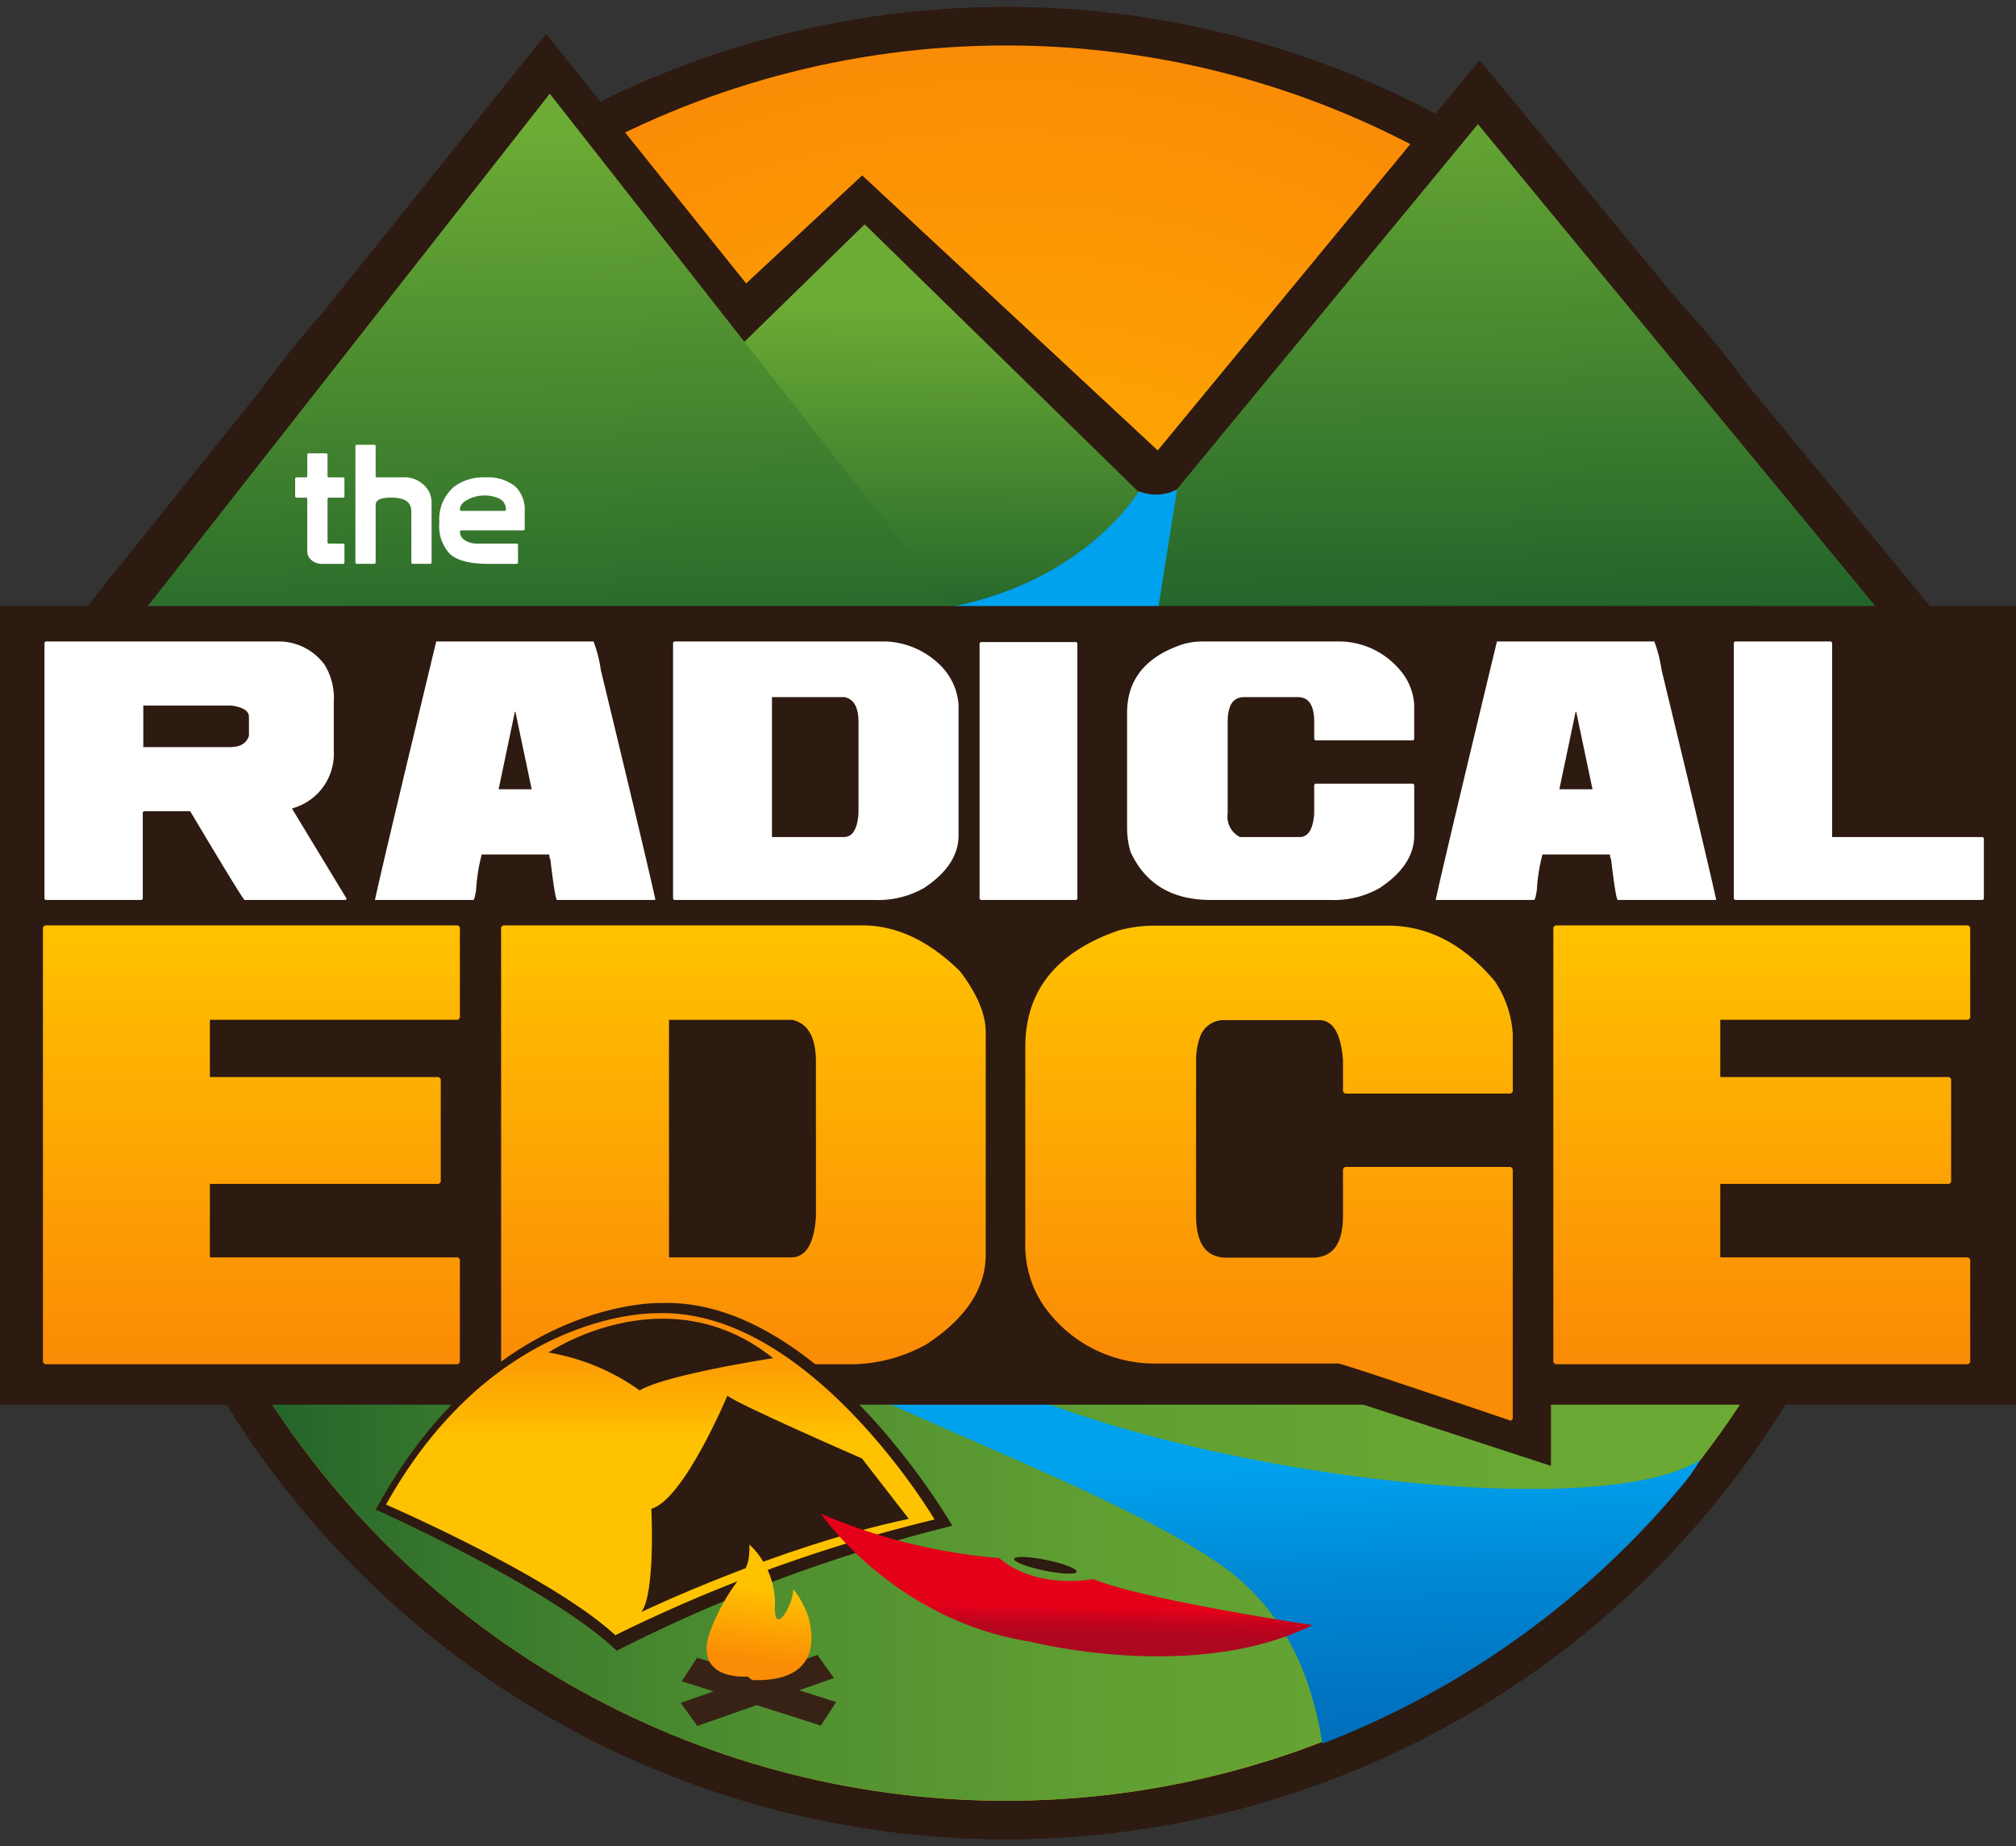 <svg xmlns="http://www.w3.org/2000/svg" xmlns:xlink="http://www.w3.org/1999/xlink" width="212" height="194.133" viewBox="0 0 212 194.133"><rect x="0" y="0" width="212" height="194.133" fill="#333333" stroke="none"/><defs><radialGradient id="a" cx="0.5" cy="0.5" r="0.5" gradientTransform="matrix(0.179, 0.984, -0.984, 0.179, 0.902, -0.082)" gradientUnits="objectBoundingBox"><stop offset="0" stop-color="#ffc200"/><stop offset="1" stop-color="#fb8c05"/></radialGradient><linearGradient id="b" y1="0.5" x2="1" y2="0.5" gradientUnits="objectBoundingBox"><stop offset="0" stop-color="#145629"/><stop offset="0.024" stop-color="#195a29"/><stop offset="0.186" stop-color="#37772d"/><stop offset="0.358" stop-color="#4e8e30"/><stop offset="0.541" stop-color="#5f9e32"/><stop offset="0.742" stop-color="#68a733"/><stop offset="1" stop-color="#6cab34"/></linearGradient><linearGradient id="c" x1="0.499" y1="1.145" x2="0.504" y2="0.204" gradientUnits="objectBoundingBox"><stop offset="0" stop-color="#145629"/><stop offset="1" stop-color="#6cab34"/></linearGradient><linearGradient id="d" x1="0.514" y1="0.49" x2="0.561" y2="1.355" gradientUnits="objectBoundingBox"><stop offset="0" stop-color="#00a1ed"/><stop offset="0.231" stop-color="#0088d4"/><stop offset="0.492" stop-color="#0073c0"/><stop offset="0.751" stop-color="#0067b4"/><stop offset="1" stop-color="#0063b0"/></linearGradient><linearGradient id="e" x1="0.506" y1="1.155" x2="0.46" y2="-0.091" xlink:href="#c"/><linearGradient id="f" x1="0.51" y1="1.263" x2="0.464" y2="0.074" xlink:href="#c"/><linearGradient id="g" x1="0.631" y1="2.332" x2="0.7" y2="3.429" xlink:href="#d"/><linearGradient id="h" x1="0.5" y1="0.969" x2="0.5" gradientUnits="objectBoundingBox"><stop offset="0" stop-color="#fb8c05"/><stop offset="1" stop-color="#ffc200"/></linearGradient><linearGradient id="j" x1="0.5" y1="0.858" x2="0.5" y2="0" xlink:href="#h"/><linearGradient id="l" x1="0.5" y1="0.054" x2="0.5" y2="0.407" xlink:href="#h"/><linearGradient id="m" x1="0.489" y1="0.551" x2="0.476" y2="0.756" gradientUnits="objectBoundingBox"><stop offset="0" stop-color="#e50019"/><stop offset="0.182" stop-color="#d3021b"/><stop offset="0.46" stop-color="#be041e"/><stop offset="0.735" stop-color="#b20620"/><stop offset="1" stop-color="#ae0721"/></linearGradient><radialGradient id="n" cx="-64.721" cy="-272.713" r="0.841" gradientTransform="translate(-31.884 0) scale(0.463 1)" gradientUnits="objectBoundingBox"><stop offset="0" stop-color="#68401e"/><stop offset="0.72" stop-color="#462a18"/><stop offset="1" stop-color="#382216"/></radialGradient><radialGradient id="o" cx="-66.776" cy="-298.464" r="0.879" gradientTransform="translate(-34.363 -0.001) scale(0.439 1)" xlink:href="#n"/><linearGradient id="p" x1="0.487" y1="0.839" x2="0.552" y2="0.313" xlink:href="#h"/></defs><g transform="translate(-78.714 -86.922)"><circle cx="96.322" cy="96.322" r="96.322" transform="translate(88.938 281.055) rotate(-90.444)" fill="#2d1a10"/><circle cx="96.322" cy="96.322" r="96.322" transform="translate(88.188 280.311) rotate(-90)" fill="#2d1a10"/><circle cx="92.285" cy="92.285" r="92.285" transform="translate(92.226 276.273) rotate(-90)" fill="url(#a)"/><path d="M280.762,212.483a92.285,92.285,0,0,1-184.571,0" transform="translate(-3.966 -28.494)" fill="url(#b)"/><path d="M128.961,159.006l51.824-48.228,51.826,48.228Z" transform="translate(-11.403 -5.414)" fill="#2d1a10"/><path d="M85.965,156.183l51.824-64.642,51.826,64.642Z" transform="translate(-1.645 -1.048)" fill="#2d1a10"/><path d="M211.019,159.738l53.317-64.643,53.317,64.643Z" transform="translate(-30.024 -1.855)" fill="#2d1a10"/><path d="M140.049,159.931l43.51-42.5,43.51,42.5Z" transform="translate(-13.919 -6.924)" fill="url(#c)"/><path d="M153.2,250.467c17.064,16.631,54.919,27.057,70.791,38.113,7.453,5.192,9.934,13.2,10.829,19.742,20.044-6.685,34.585-22.679,39.6-30.773-11.843,7.447-63.15.455-81.373-12.167-5.31-3.679-7.313-8.916-7.148-14.915Z" transform="translate(-16.904 -37.114)" fill="url(#d)"/><path d="M187.29,87.884a96.322,96.322,0,1,0,96.323,96.323A96.323,96.323,0,0,0,187.29,87.884Zm0,188.792a92.469,92.469,0,1,1,92.47-92.469A92.468,92.468,0,0,1,187.29,276.676Z" transform="translate(-2.781 -0.218)" fill="#2d1a10"/><path d="M222.252,157.713l44.454-53.9,44.459,53.9Z" transform="translate(-32.574 -3.833)" fill="url(#e)"/><path d="M96.219,156.1,140.5,99.666l44.28,56.435Z" transform="translate(-3.972 -2.892)" fill="url(#f)"/><path d="M159.053,173.43c-20.5,4.487-19.136,15.774-18.68,25.664h52.092a209.09,209.09,0,0,1,22.4-28.62l-3.141.167,2.718-17.154a4.784,4.784,0,0,1-4.014.2s-5.551,9.421-19.884,12.176-59.193,4.9-59.193,4.9l48.3,1.58Z" transform="translate(-11.946 -15.106)" fill="url(#g)"/><path d="M260.193,276.539l22.8,7.436v-7.933" transform="translate(-41.184 -42.918)" fill="#2d1a10"/><rect width="212" height="83.976" transform="translate(78.714 150.647)" fill="#2d1a10"/><g transform="translate(109.754 133.696)"><path d="M122.269,157.9a.156.156,0,0,0,.175.176h1.465c.094.01.14.069.14.173v1.78a.153.153,0,0,1-.174.175h-2.2a1.657,1.657,0,0,1-1.075-.376,1.194,1.194,0,0,1-.461-.969v-5.443a.153.153,0,0,0-.174-.174h-.928a.155.155,0,0,1-.174-.176v-1.78a.154.154,0,0,1,.174-.175h.928a.154.154,0,0,0,.174-.174v-2.182a.153.153,0,0,1,.174-.174h1.78a.153.153,0,0,1,.174.174v2.182a.154.154,0,0,0,.175.174h1.431a.154.154,0,0,1,.174.175v1.78a.154.154,0,0,1-.174.176h-1.431a.154.154,0,0,0-.175.174Z" transform="translate(-118.866 -147.688)" fill="#fff"/><path d="M130.865,152.978a3.91,3.91,0,0,0-1.117.121c-.372.128-.56.342-.56.646v6.021a.154.154,0,0,1-.174.175h-1.78a.155.155,0,0,1-.175-.175V147.6a.155.155,0,0,1,.175-.175h1.78a.154.154,0,0,1,.174.175v3.246h3.037a2.857,2.857,0,0,1,1.971.751,2.464,2.464,0,0,1,.873,1.832v6.334a.154.154,0,0,1-.173.175h-1.78a.156.156,0,0,1-.176-.175v-5.34Q132.94,152.976,130.865,152.978Z" transform="translate(-120.725 -147.427)" fill="#fff"/><path d="M140.646,157.594a1.043,1.043,0,0,0,.628.925,2.29,2.29,0,0,0,1.152.3h4.153a.153.153,0,0,1,.174.173v1.78a.153.153,0,0,1-.174.175h-2.948q-2.879,0-4.032-1.031a4.215,4.215,0,0,1-1.117-3.315,4.471,4.471,0,0,1,1.553-3.769,5.143,5.143,0,0,1,3.279-.977,4.576,4.576,0,0,1,3.16.961,3.387,3.387,0,0,1,.979,2.617v1.814a.154.154,0,0,1-.176.174h-6.455A.154.154,0,0,0,140.646,157.594Zm4.659-2.216a.155.155,0,0,0,.175-.174,1.242,1.242,0,0,0-.821-1.17,3.606,3.606,0,0,0-1.5-.279,3.813,3.813,0,0,0-1.589.383q-.923.436-.925,1.065a.154.154,0,0,0,.175.174Z" transform="translate(-123.318 -148.431)" fill="#fff"/></g><g transform="translate(83.385 154.373)"><path d="M84.876,174.173h24.4a5.948,5.948,0,0,1,4.964,2.482,6.7,6.7,0,0,1,.945,3.9v5.083a5.954,5.954,0,0,1-4.372,6.087v.057l5.732,9.455-.117.117H105.792q-.4-.427-5.672-9.276l-.059-.059H95.216l-.117.118v9.1l-.119.117h-10.1l-.12-.117V174.292Zm10.279,6.738v4.371h9.1c1.082,0,1.752-.392,2.008-1.182v-2.008q0-.917-1.831-1.181Z" transform="translate(-84.756 -174.173)" fill="#fff"/><path d="M152.706,174.173a14.257,14.257,0,0,1,.768,3.015q4.608,19.041,5.732,24.107l-.058.059H148.866q-.19,0-.71-4.313c-.049,0-.087-.156-.118-.472h-7.091a18.643,18.643,0,0,0-.59,3.723c-.109.709-.208,1.062-.3,1.062H129.72q.531-2.611,6.441-27.181Zm-8.272,7.388-1.712,8.153H146.2l-1.713-8.153Z" transform="translate(-94.96 -174.173)" fill="#fff"/><path d="M170.388,174.173h22.277a8.619,8.619,0,0,1,6.027,2.836,6.518,6.518,0,0,1,1.6,3.783V194.56q0,3.146-3.664,5.554a9.671,9.671,0,0,1-5.081,1.24H170.388l-.119-.117V174.292Zm10.282,5.852v14.711h7.563q1.359,0,1.537-2.482v-9.631q0-2.29-1.478-2.6Z" transform="translate(-104.162 -174.173)" fill="#fff"/><path d="M212.084,174.251h10.044l.12.118v26.886l-.12.117H212.084l-.119-.117V174.368Z" transform="translate(-113.624 -174.191)" fill="#fff"/><path d="M239.831,174.173h14.653a8.394,8.394,0,0,1,6.2,2.956,6.149,6.149,0,0,1,1.537,3.664v3.663l-.118.118H251.826l-.12-.118v-1.831q0-2.6-1.712-2.6h-5.673q-1.715,0-1.714,2.6v9.631a2.387,2.387,0,0,0,1.3,2.482h6.263q1.345,0,1.535-2.422v-3.073l.12-.117h10.282l.118.117v5.318q0,3.146-3.663,5.554a9.677,9.677,0,0,1-5.083,1.24H240.835q-6.131,0-8.451-5.081a8.944,8.944,0,0,1-.355-2.483V181.678q0-5.259,5.851-7.21A7.47,7.47,0,0,1,239.831,174.173Z" transform="translate(-118.177 -174.173)" fill="#fff"/><path d="M297,174.173a14.384,14.384,0,0,1,.768,3.015q4.609,19.041,5.732,24.107l-.059.059H293.157q-.193,0-.708-4.313c-.049,0-.087-.156-.119-.472H285.24a18.32,18.32,0,0,0-.591,3.723c-.107.709-.206,1.062-.3,1.062h-10.34q.53-2.611,6.44-27.181Zm-8.273,7.388-1.714,8.153H290.5l-1.714-8.153Z" transform="translate(-127.705 -174.173)" fill="#fff"/><path d="M314.682,174.173h10.1l.121.119v20.444H340.74l.116.118v6.382l-.116.117H314.682l-.12-.117V174.292Z" transform="translate(-136.907 -174.173)" fill="#fff"/></g><g transform="translate(83.23 184.228)"><path d="M84.756,212.792H128.2l.2.2v9.529l-.2.2H102.111v6.02h24.078l.2.2v10.834l-.2.2H102.111V247.7H128.2l.2.2v10.835l-.2.2H84.756l-.2-.2V212.993Z" transform="translate(-84.555 -212.792)" fill="url(#h)"/><path d="M147.078,212.792H184.9q5.318,0,10.232,4.815,2.708,3.565,2.709,6.421V247.4q0,5.343-6.221,9.431a16.421,16.421,0,0,1-8.627,2.1H147.078l-.2-.2V212.993Zm17.455,9.931V247.7h12.841q2.305,0,2.608-4.213V227.138q0-3.888-2.508-4.415Z" transform="translate(-98.698 -212.792)" fill="url(#h)"/><path d="M231.425,212.824h24.882q6.316,0,11.233,5.82a11.117,11.117,0,0,1,1.907,5.618v6.018l-.2.2H251.791l-.2-.2v-3.31q-.323-4.212-2.508-4.211H239.051a2.638,2.638,0,0,0-2.508,1.8,7.375,7.375,0,0,0-.4,2.407V243.32q0,4.416,3.208,4.415h9.029q3.212,0,3.21-4.415V238.4l.2-.2h17.454l.2.2v26.284l-.2.2q-17.7-6.018-18.158-6.017h-19.16a14.212,14.212,0,0,1-11.836-6.12,11.286,11.286,0,0,1-1.906-6.621V225.565q0-8.852,9.83-12.24A15.062,15.062,0,0,1,231.425,212.824Z" transform="translate(-114.88 -212.799)" fill="url(#j)"/><path d="M290.211,212.792h43.438l.2.2v9.529l-.2.2H307.566v6.02h24.076l.2.2v10.834l-.2.2H307.566V247.7h26.083l.2.2v10.835l-.2.2H290.211l-.2-.2V212.993Z" transform="translate(-131.18 -212.792)" fill="url(#h)"/></g><path d="M190.458,287.575s-13.846-24.049-30.69-23.418c0,0-17.791-.6-29.941,21.722,0,0,18.336,8.154,25.343,14.832A165.406,165.406,0,0,1,190.458,287.575Z" transform="translate(-11.599 -40.218)" fill="#2d1a10"/><path d="M188.91,287.232s-13.175-22.273-29.2-21.688c0,0-16.929-.555-28.491,20.119,0,0,17.449,7.551,24.117,13.737A159.991,159.991,0,0,1,188.91,287.232Z" transform="translate(-11.914 -40.533)" fill="url(#l)"/><path d="M194.077,289.709l-4.932-6.355s-13.185-5.742-14.141-6.6c0,0-4.58,10.948-8,11.893,0,0,.453,8.9-1.056,10.864C165.945,299.509,180.288,292.621,194.077,289.709Z" transform="translate(-19.796 -43.079)" fill="#2d1a10"/><path d="M176.95,270.44s-11.252,1.718-14.037,3.388a22.992,22.992,0,0,0-9.591-3.982S165.7,261.461,176.95,270.44Z" transform="translate(-16.931 -40.705)" fill="#2d1a10"/><path d="M242.072,304.525s-18.3-2.761-23.037-4.849c0,0-5.841,1.218-9.92-2.2a60.112,60.112,0,0,1-18.741-4.671s7.67,11.246,22.057,13.466C212.432,306.276,229.637,310.691,242.072,304.525Z" transform="translate(-25.34 -46.723)" fill="url(#m)"/><path d="M223.24,300.247c-.062.308-1.592.254-3.409-.122s-3.241-.923-3.177-1.229,1.586-.256,3.407.119S223.3,299.943,223.24,300.247Z" transform="translate(-31.303 -48.058)" fill="#2d1a10"/><path d="M187.427,314.448l-14.368,5.038-1.747-2.426,14.367-5.038Z" transform="translate(-21.013 -51.083)" fill-rule="evenodd" fill="url(#n)"/><path d="M186.077,319.535l-14.624-4.664,1.616-2.47,14.623,4.662Z" transform="translate(-21.046 -51.169)" fill-rule="evenodd" fill="url(#o)"/><path d="M179.136,310.884s-6.144.534-3.743-5.233,4.038-4.944,3.941-8.651a8.552,8.552,0,0,1,2.69,6.261c-.19,3.709,1.926.082,1.926-1.565a10.084,10.084,0,0,1,1.633,3.049c.287,1.32,1.634,6.757-5.96,6.511" transform="translate(-21.813 -47.674)" fill-rule="evenodd" fill="url(#p)"/></g></svg>